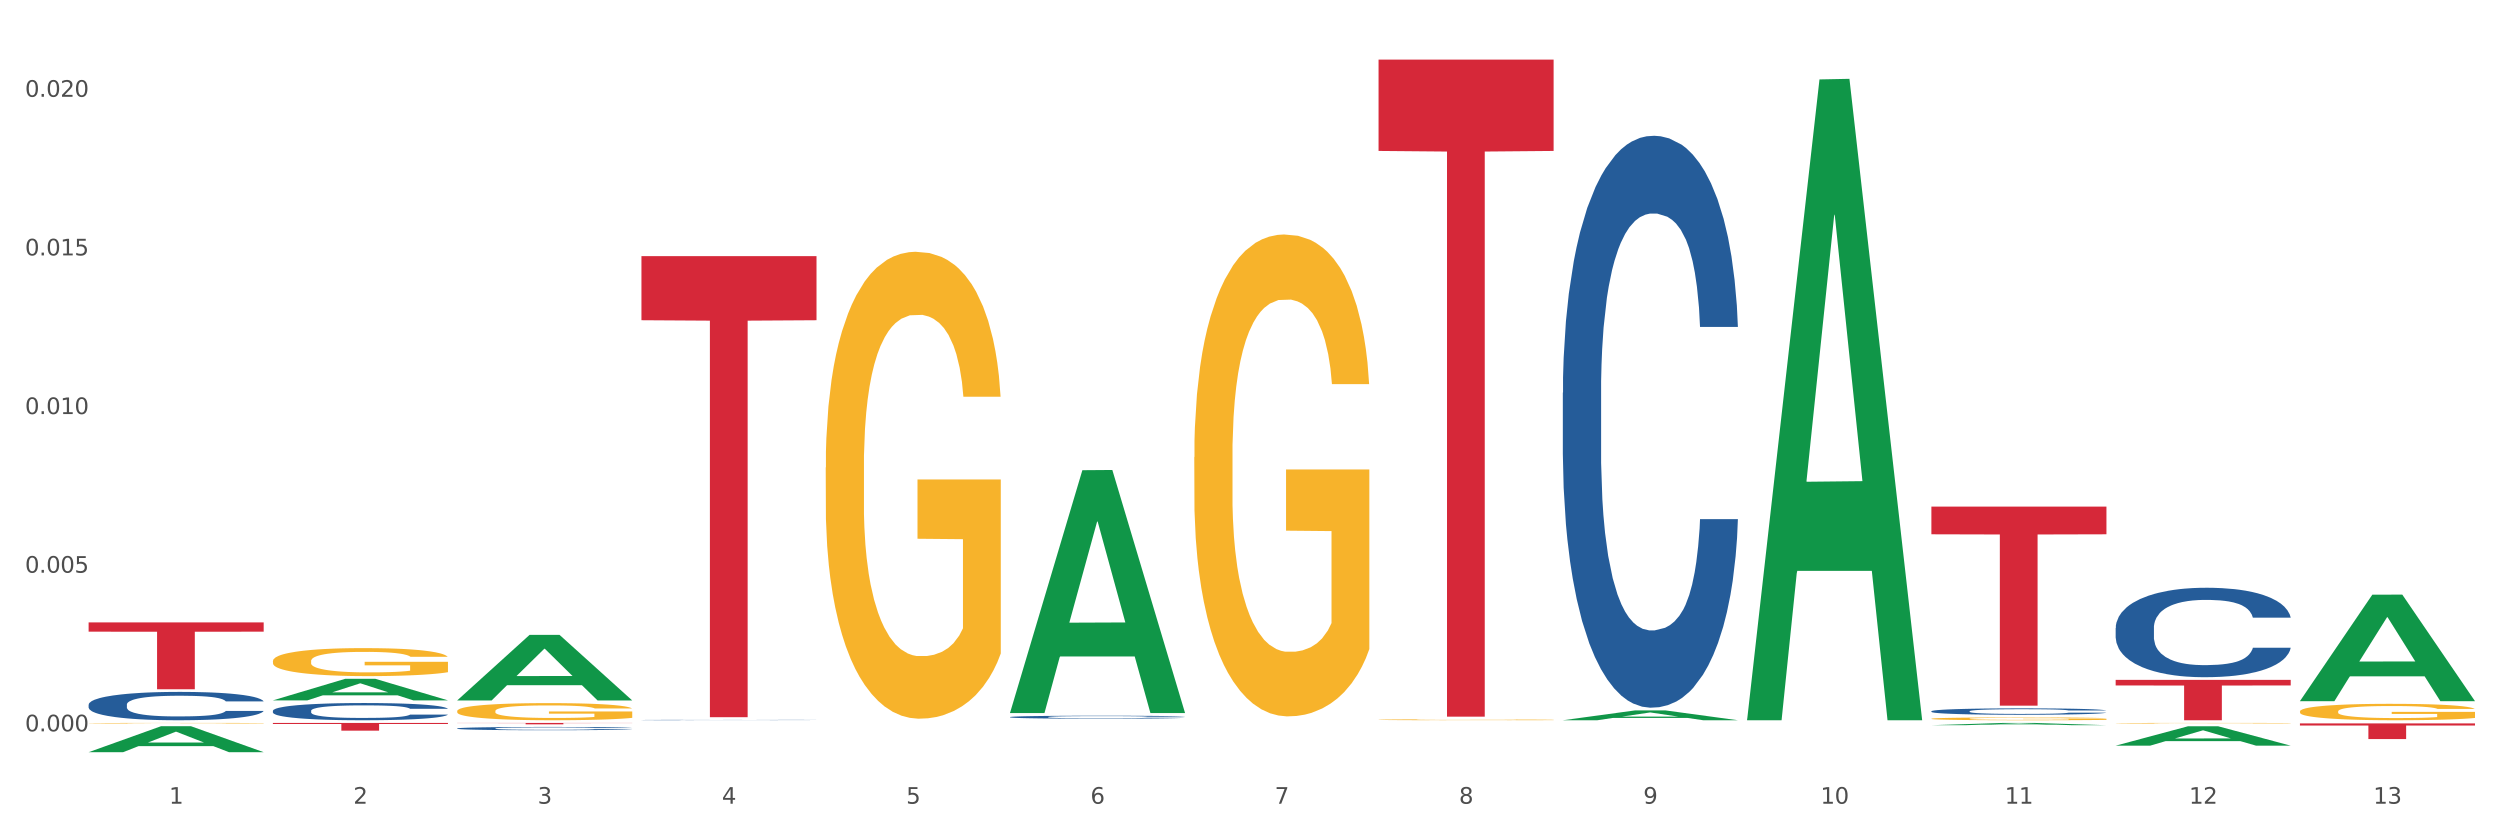 <?xml version="1.0" encoding="utf-8" standalone="no"?>
<!DOCTYPE svg PUBLIC "-//W3C//DTD SVG 1.1//EN"
  "http://www.w3.org/Graphics/SVG/1.1/DTD/svg11.dtd">
<svg xmlns:xlink="http://www.w3.org/1999/xlink" width="1080pt" height="360pt" viewBox="0 0 1080 360" xmlns="http://www.w3.org/2000/svg" version="1.1">
 <rect x="0" y="0" width="1080" height="360" fill="#333333" stroke="none"/>
 <defs>
  <style type="text/css">*{stroke-linejoin: round; stroke-linecap: butt}</style>
 </defs>
 <g id="figure_1">
  <g id="patch_1">
   <path d="M 0 360 
L 1080 360 
L 1080 0 
L 0 0 
z
" style="fill: #ffffff; stroke: #ffffff; stroke-linejoin: miter"/>
  </g>
  <g id="axes_1">
   <g id="matplotlib.axis_1">
    <g id="xtick_1">
     <g id="text_1">
      <!-- 1 -->
      <g style="fill: #4d4d4d" transform="translate(73.043 347.204) scale(0.096 -0.096)">
       <defs>
        <path id="DejaVuSans-31" d="M 794 531 
L 1825 531 
L 1825 4091 
L 703 3866 
L 703 4441 
L 1819 4666 
L 2450 4666 
L 2450 531 
L 3481 531 
L 3481 0 
L 794 0 
L 794 531 
z
" transform="scale(0.016)"/>
       </defs>
       <use xlink:href="#DejaVuSans-31"/>
      </g>
     </g>
    </g>
    <g id="xtick_2">
     <g id="text_2">
      <!-- 2 -->
      <g style="fill: #4d4d4d" transform="translate(152.65 347.204) scale(0.096 -0.096)">
       <defs>
        <path id="DejaVuSans-32" d="M 1228 531 
L 3431 531 
L 3431 0 
L 469 0 
L 469 531 
Q 828 903 1448 1529 
Q 2069 2156 2228 2338 
Q 2531 2678 2651 2914 
Q 2772 3150 2772 3378 
Q 2772 3750 2511 3984 
Q 2250 4219 1831 4219 
Q 1534 4219 1204 4116 
Q 875 4013 500 3803 
L 500 4441 
Q 881 4594 1212 4672 
Q 1544 4750 1819 4750 
Q 2544 4750 2975 4387 
Q 3406 4025 3406 3419 
Q 3406 3131 3298 2873 
Q 3191 2616 2906 2266 
Q 2828 2175 2409 1742 
Q 1991 1309 1228 531 
z
" transform="scale(0.016)"/>
       </defs>
       <use xlink:href="#DejaVuSans-32"/>
      </g>
     </g>
    </g>
    <g id="xtick_3">
     <g id="text_3">
      <!-- 3 -->
      <g style="fill: #4d4d4d" transform="translate(232.258 347.204) scale(0.096 -0.096)">
       <defs>
        <path id="DejaVuSans-33" d="M 2597 2516 
Q 3050 2419 3304 2112 
Q 3559 1806 3559 1356 
Q 3559 666 3084 287 
Q 2609 -91 1734 -91 
Q 1441 -91 1130 -33 
Q 819 25 488 141 
L 488 750 
Q 750 597 1062 519 
Q 1375 441 1716 441 
Q 2309 441 2620 675 
Q 2931 909 2931 1356 
Q 2931 1769 2642 2001 
Q 2353 2234 1838 2234 
L 1294 2234 
L 1294 2753 
L 1863 2753 
Q 2328 2753 2575 2939 
Q 2822 3125 2822 3475 
Q 2822 3834 2567 4026 
Q 2313 4219 1838 4219 
Q 1578 4219 1281 4162 
Q 984 4106 628 3988 
L 628 4550 
Q 988 4650 1302 4700 
Q 1616 4750 1894 4750 
Q 2613 4750 3031 4423 
Q 3450 4097 3450 3541 
Q 3450 3153 3228 2886 
Q 3006 2619 2597 2516 
z
" transform="scale(0.016)"/>
       </defs>
       <use xlink:href="#DejaVuSans-33"/>
      </g>
     </g>
    </g>
    <g id="xtick_4">
     <g id="text_4">
      <!-- 4 -->
      <g style="fill: #4d4d4d" transform="translate(311.865 347.204) scale(0.096 -0.096)">
       <defs>
        <path id="DejaVuSans-34" d="M 2419 4116 
L 825 1625 
L 2419 1625 
L 2419 4116 
z
M 2253 4666 
L 3047 4666 
L 3047 1625 
L 3713 1625 
L 3713 1100 
L 3047 1100 
L 3047 0 
L 2419 0 
L 2419 1100 
L 313 1100 
L 313 1709 
L 2253 4666 
z
" transform="scale(0.016)"/>
       </defs>
       <use xlink:href="#DejaVuSans-34"/>
      </g>
     </g>
    </g>
    <g id="xtick_5">
     <g id="text_5">
      <!-- 5 -->
      <g style="fill: #4d4d4d" transform="translate(391.473 347.204) scale(0.096 -0.096)">
       <defs>
        <path id="DejaVuSans-35" d="M 691 4666 
L 3169 4666 
L 3169 4134 
L 1269 4134 
L 1269 2991 
Q 1406 3038 1543 3061 
Q 1681 3084 1819 3084 
Q 2600 3084 3056 2656 
Q 3513 2228 3513 1497 
Q 3513 744 3044 326 
Q 2575 -91 1722 -91 
Q 1428 -91 1123 -41 
Q 819 9 494 109 
L 494 744 
Q 775 591 1075 516 
Q 1375 441 1709 441 
Q 2250 441 2565 725 
Q 2881 1009 2881 1497 
Q 2881 1984 2565 2268 
Q 2250 2553 1709 2553 
Q 1456 2553 1204 2497 
Q 953 2441 691 2322 
L 691 4666 
z
" transform="scale(0.016)"/>
       </defs>
       <use xlink:href="#DejaVuSans-35"/>
      </g>
     </g>
    </g>
    <g id="xtick_6">
     <g id="text_6">
      <!-- 6 -->
      <g style="fill: #4d4d4d" transform="translate(471.08 347.204) scale(0.096 -0.096)">
       <defs>
        <path id="DejaVuSans-36" d="M 2113 2584 
Q 1688 2584 1439 2293 
Q 1191 2003 1191 1497 
Q 1191 994 1439 701 
Q 1688 409 2113 409 
Q 2538 409 2786 701 
Q 3034 994 3034 1497 
Q 3034 2003 2786 2293 
Q 2538 2584 2113 2584 
z
M 3366 4563 
L 3366 3988 
Q 3128 4100 2886 4159 
Q 2644 4219 2406 4219 
Q 1781 4219 1451 3797 
Q 1122 3375 1075 2522 
Q 1259 2794 1537 2939 
Q 1816 3084 2150 3084 
Q 2853 3084 3261 2657 
Q 3669 2231 3669 1497 
Q 3669 778 3244 343 
Q 2819 -91 2113 -91 
Q 1303 -91 875 529 
Q 447 1150 447 2328 
Q 447 3434 972 4092 
Q 1497 4750 2381 4750 
Q 2619 4750 2861 4703 
Q 3103 4656 3366 4563 
z
" transform="scale(0.016)"/>
       </defs>
       <use xlink:href="#DejaVuSans-36"/>
      </g>
     </g>
    </g>
    <g id="xtick_7">
     <g id="text_7">
      <!-- 7 -->
      <g style="fill: #4d4d4d" transform="translate(550.688 347.204) scale(0.096 -0.096)">
       <defs>
        <path id="DejaVuSans-37" d="M 525 4666 
L 3525 4666 
L 3525 4397 
L 1831 0 
L 1172 0 
L 2766 4134 
L 525 4134 
L 525 4666 
z
" transform="scale(0.016)"/>
       </defs>
       <use xlink:href="#DejaVuSans-37"/>
      </g>
     </g>
    </g>
    <g id="xtick_8">
     <g id="text_8">
      <!-- 8 -->
      <g style="fill: #4d4d4d" transform="translate(630.295 347.204) scale(0.096 -0.096)">
       <defs>
        <path id="DejaVuSans-38" d="M 2034 2216 
Q 1584 2216 1326 1975 
Q 1069 1734 1069 1313 
Q 1069 891 1326 650 
Q 1584 409 2034 409 
Q 2484 409 2743 651 
Q 3003 894 3003 1313 
Q 3003 1734 2745 1975 
Q 2488 2216 2034 2216 
z
M 1403 2484 
Q 997 2584 770 2862 
Q 544 3141 544 3541 
Q 544 4100 942 4425 
Q 1341 4750 2034 4750 
Q 2731 4750 3128 4425 
Q 3525 4100 3525 3541 
Q 3525 3141 3298 2862 
Q 3072 2584 2669 2484 
Q 3125 2378 3379 2068 
Q 3634 1759 3634 1313 
Q 3634 634 3220 271 
Q 2806 -91 2034 -91 
Q 1263 -91 848 271 
Q 434 634 434 1313 
Q 434 1759 690 2068 
Q 947 2378 1403 2484 
z
M 1172 3481 
Q 1172 3119 1398 2916 
Q 1625 2713 2034 2713 
Q 2441 2713 2670 2916 
Q 2900 3119 2900 3481 
Q 2900 3844 2670 4047 
Q 2441 4250 2034 4250 
Q 1625 4250 1398 4047 
Q 1172 3844 1172 3481 
z
" transform="scale(0.016)"/>
       </defs>
       <use xlink:href="#DejaVuSans-38"/>
      </g>
     </g>
    </g>
    <g id="xtick_9">
     <g id="text_9">
      <!-- 9 -->
      <g style="fill: #4d4d4d" transform="translate(709.902 347.204) scale(0.096 -0.096)">
       <defs>
        <path id="DejaVuSans-39" d="M 703 97 
L 703 672 
Q 941 559 1184 500 
Q 1428 441 1663 441 
Q 2288 441 2617 861 
Q 2947 1281 2994 2138 
Q 2813 1869 2534 1725 
Q 2256 1581 1919 1581 
Q 1219 1581 811 2004 
Q 403 2428 403 3163 
Q 403 3881 828 4315 
Q 1253 4750 1959 4750 
Q 2769 4750 3195 4129 
Q 3622 3509 3622 2328 
Q 3622 1225 3098 567 
Q 2575 -91 1691 -91 
Q 1453 -91 1209 -44 
Q 966 3 703 97 
z
M 1959 2075 
Q 2384 2075 2632 2365 
Q 2881 2656 2881 3163 
Q 2881 3666 2632 3958 
Q 2384 4250 1959 4250 
Q 1534 4250 1286 3958 
Q 1038 3666 1038 3163 
Q 1038 2656 1286 2365 
Q 1534 2075 1959 2075 
z
" transform="scale(0.016)"/>
       </defs>
       <use xlink:href="#DejaVuSans-39"/>
      </g>
     </g>
    </g>
    <g id="xtick_10">
     <g id="text_10">
      <!-- 10 -->
      <g style="fill: #4d4d4d" transform="translate(786.456 347.204) scale(0.096 -0.096)">
       <defs>
        <path id="DejaVuSans-30" d="M 2034 4250 
Q 1547 4250 1301 3770 
Q 1056 3291 1056 2328 
Q 1056 1369 1301 889 
Q 1547 409 2034 409 
Q 2525 409 2770 889 
Q 3016 1369 3016 2328 
Q 3016 3291 2770 3770 
Q 2525 4250 2034 4250 
z
M 2034 4750 
Q 2819 4750 3233 4129 
Q 3647 3509 3647 2328 
Q 3647 1150 3233 529 
Q 2819 -91 2034 -91 
Q 1250 -91 836 529 
Q 422 1150 422 2328 
Q 422 3509 836 4129 
Q 1250 4750 2034 4750 
z
" transform="scale(0.016)"/>
       </defs>
       <use xlink:href="#DejaVuSans-31"/>
       <use xlink:href="#DejaVuSans-30" transform="translate(63.623 0)"/>
      </g>
     </g>
    </g>
    <g id="xtick_11">
     <g id="text_11">
      <!-- 11 -->
      <g style="fill: #4d4d4d" transform="translate(866.063 347.204) scale(0.096 -0.096)">
       <use xlink:href="#DejaVuSans-31"/>
       <use xlink:href="#DejaVuSans-31" transform="translate(63.623 0)"/>
      </g>
     </g>
    </g>
    <g id="xtick_12">
     <g id="text_12">
      <!-- 12 -->
      <g style="fill: #4d4d4d" transform="translate(945.671 347.204) scale(0.096 -0.096)">
       <use xlink:href="#DejaVuSans-31"/>
       <use xlink:href="#DejaVuSans-32" transform="translate(63.623 0)"/>
      </g>
     </g>
    </g>
    <g id="xtick_13">
     <g id="text_13">
      <!-- 13 -->
      <g style="fill: #4d4d4d" transform="translate(1025.278 347.204) scale(0.096 -0.096)">
       <use xlink:href="#DejaVuSans-31"/>
       <use xlink:href="#DejaVuSans-33" transform="translate(63.623 0)"/>
      </g>
     </g>
    </g>
    <g id="xtick_14"/>
    <g id="xtick_15"/>
    <g id="xtick_16"/>
    <g id="xtick_17"/>
    <g id="xtick_18"/>
    <g id="xtick_19"/>
    <g id="xtick_20"/>
    <g id="xtick_21"/>
    <g id="xtick_22"/>
    <g id="xtick_23"/>
    <g id="xtick_24"/>
    <g id="xtick_25"/>
   </g>
   <g id="matplotlib.axis_2">
    <g id="ytick_1">
     <g id="text_14">
      <!-- 0.000 -->
      <g style="fill: #4d4d4d" transform="translate(10.8 315.943) scale(0.096 -0.096)">
       <defs>
        <path id="DejaVuSans-2e" d="M 684 794 
L 1344 794 
L 1344 0 
L 684 0 
L 684 794 
z
" transform="scale(0.016)"/>
       </defs>
       <use xlink:href="#DejaVuSans-30"/>
       <use xlink:href="#DejaVuSans-2e" transform="translate(63.623 0)"/>
       <use xlink:href="#DejaVuSans-30" transform="translate(95.41 0)"/>
       <use xlink:href="#DejaVuSans-30" transform="translate(159.033 0)"/>
       <use xlink:href="#DejaVuSans-30" transform="translate(222.656 0)"/>
      </g>
     </g>
    </g>
    <g id="ytick_2">
     <g id="text_15">
      <!-- 0.005 -->
      <g style="fill: #4d4d4d" transform="translate(10.8 247.41) scale(0.096 -0.096)">
       <use xlink:href="#DejaVuSans-30"/>
       <use xlink:href="#DejaVuSans-2e" transform="translate(63.623 0)"/>
       <use xlink:href="#DejaVuSans-30" transform="translate(95.41 0)"/>
       <use xlink:href="#DejaVuSans-30" transform="translate(159.033 0)"/>
       <use xlink:href="#DejaVuSans-35" transform="translate(222.656 0)"/>
      </g>
     </g>
    </g>
    <g id="ytick_3">
     <g id="text_16">
      <!-- 0.010 -->
      <g style="fill: #4d4d4d" transform="translate(10.8 178.876) scale(0.096 -0.096)">
       <use xlink:href="#DejaVuSans-30"/>
       <use xlink:href="#DejaVuSans-2e" transform="translate(63.623 0)"/>
       <use xlink:href="#DejaVuSans-30" transform="translate(95.41 0)"/>
       <use xlink:href="#DejaVuSans-31" transform="translate(159.033 0)"/>
       <use xlink:href="#DejaVuSans-30" transform="translate(222.656 0)"/>
      </g>
     </g>
    </g>
    <g id="ytick_4">
     <g id="text_17">
      <!-- 0.015 -->
      <g style="fill: #4d4d4d" transform="translate(10.8 110.343) scale(0.096 -0.096)">
       <use xlink:href="#DejaVuSans-30"/>
       <use xlink:href="#DejaVuSans-2e" transform="translate(63.623 0)"/>
       <use xlink:href="#DejaVuSans-30" transform="translate(95.41 0)"/>
       <use xlink:href="#DejaVuSans-31" transform="translate(159.033 0)"/>
       <use xlink:href="#DejaVuSans-35" transform="translate(222.656 0)"/>
      </g>
     </g>
    </g>
    <g id="ytick_5">
     <g id="text_18">
      <!-- 0.020 -->
      <g style="fill: #4d4d4d" transform="translate(10.8 41.81) scale(0.096 -0.096)">
       <use xlink:href="#DejaVuSans-30"/>
       <use xlink:href="#DejaVuSans-2e" transform="translate(63.623 0)"/>
       <use xlink:href="#DejaVuSans-30" transform="translate(95.41 0)"/>
       <use xlink:href="#DejaVuSans-32" transform="translate(159.033 0)"/>
       <use xlink:href="#DejaVuSans-30" transform="translate(222.656 0)"/>
      </g>
     </g>
    </g>
    <g id="ytick_6"/>
    <g id="ytick_7"/>
    <g id="ytick_8"/>
    <g id="ytick_9"/>
   </g>
   <g id="PolyCollection_1">
    <path d="M 38.283 324.928 
L 38.361 324.918 
L 69.547 313.73 
L 82.49 313.72 
L 113.91 324.95 
L 98.941 324.95 
L 92.158 322.335 
L 59.958 322.335 
L 59.724 322.377 
L 53.175 324.95 
L 38.283 324.95 
L 38.283 324.928 
L 64.012 320.774 
L 88.103 320.763 
L 76.175 316.113 
L 76.019 316.092 
L 75.863 316.124 
L 63.934 320.763 
L 64.012 320.774 
L 38.283 324.928 
z
" clip-path="url(#pf7f1fbedcc)" style="fill: #109648"/>
    <path d="M 356.713 201.977 
L 356.802 201.793 
L 356.802 195.161 
L 356.981 189.45 
L 357.874 175.633 
L 359.213 164.211 
L 360.195 158.132 
L 361.177 153.158 
L 362.338 148.184 
L 363.767 143.026 
L 366.356 135.473 
L 367.963 131.604 
L 369.928 127.551 
L 373.499 121.656 
L 376.089 118.34 
L 378.767 115.577 
L 383.142 112.261 
L 385.999 110.787 
L 389.035 109.682 
L 392.696 108.945 
L 395.464 108.76 
L 401.536 109.313 
L 406.714 110.971 
L 409.214 112.261 
L 412.429 114.471 
L 414.125 115.945 
L 416.893 118.893 
L 419.75 122.761 
L 421.715 126.077 
L 424.661 132.341 
L 426.893 138.604 
L 428.947 146.342 
L 430.019 151.684 
L 430.822 156.658 
L 431.536 162.369 
L 432.251 171.396 
L 416.179 171.396 
L 415.554 164.948 
L 414.572 158.869 
L 413.143 152.974 
L 411.893 149.289 
L 409.75 144.684 
L 407.786 141.736 
L 405.732 139.526 
L 403.232 137.683 
L 401.268 136.762 
L 398.5 136.025 
L 393.053 136.21 
L 389.392 137.683 
L 386.892 139.526 
L 385.285 141.184 
L 383.857 143.026 
L 382.249 145.605 
L 380.374 149.474 
L 379.035 152.974 
L 377.696 157.395 
L 376.624 161.816 
L 375.642 166.975 
L 374.838 172.501 
L 374.213 178.212 
L 373.678 185.213 
L 373.231 196.819 
L 373.231 222.057 
L 373.41 227.768 
L 373.856 235.321 
L 374.392 241.032 
L 375.285 247.848 
L 376.089 252.454 
L 377.606 259.086 
L 379.303 264.612 
L 380.642 268.112 
L 381.982 271.06 
L 384.303 275.113 
L 386.892 278.429 
L 389.125 280.455 
L 392.16 282.298 
L 394.214 283.034 
L 396 283.403 
L 400.375 283.403 
L 403.5 282.85 
L 406.982 281.561 
L 409.661 279.903 
L 411.893 277.876 
L 414.393 274.56 
L 416 271.428 
L 416 232.926 
L 396.357 232.742 
L 396.357 207.135 
L 432.34 207.135 
L 432.34 282.298 
L 430.822 286.166 
L 429.126 289.666 
L 427.34 292.798 
L 424.661 296.667 
L 421.447 300.351 
L 418.59 302.93 
L 415.554 305.141 
L 411.982 307.168 
L 407.339 309.01 
L 404.482 309.747 
L 400.911 310.299 
L 396.714 310.483 
L 393.053 310.115 
L 389.482 309.194 
L 385.732 307.536 
L 382.071 305.141 
L 379.303 302.746 
L 376.535 299.799 
L 373.588 295.93 
L 371.267 292.246 
L 369.481 288.93 
L 367.517 284.692 
L 365.374 279.166 
L 363.767 274.192 
L 362.338 269.034 
L 360.82 262.402 
L 359.749 256.691 
L 358.677 249.506 
L 358.052 244.164 
L 357.338 235.874 
L 356.802 224.268 
L 356.713 201.977 
z
" clip-path="url(#pf7f1fbedcc)" style="fill: #f7b32b"/>
    <path d="M 515.928 197.494 
L 516.017 197.304 
L 516.017 190.459 
L 516.196 184.565 
L 517.089 170.305 
L 518.428 158.517 
L 519.41 152.243 
L 520.392 147.109 
L 521.553 141.976 
L 522.982 136.652 
L 525.571 128.857 
L 527.178 124.864 
L 529.143 120.681 
L 532.714 114.597 
L 535.303 111.174 
L 537.982 108.322 
L 542.357 104.9 
L 545.214 103.379 
L 548.25 102.238 
L 551.911 101.478 
L 554.679 101.288 
L 560.751 101.858 
L 565.929 103.569 
L 568.429 104.9 
L 571.644 107.182 
L 573.34 108.703 
L 576.108 111.745 
L 578.965 115.738 
L 580.93 119.16 
L 583.876 125.624 
L 586.108 132.089 
L 588.162 140.074 
L 589.234 145.588 
L 590.037 150.722 
L 590.751 156.616 
L 591.466 165.932 
L 575.394 165.932 
L 574.769 159.277 
L 573.787 153.003 
L 572.358 146.919 
L 571.108 143.116 
L 568.965 138.363 
L 567.001 135.321 
L 564.947 133.039 
L 562.447 131.138 
L 560.483 130.188 
L 557.715 129.427 
L 552.268 129.617 
L 548.607 131.138 
L 546.107 133.039 
L 544.5 134.751 
L 543.072 136.652 
L 541.464 139.314 
L 539.589 143.307 
L 538.25 146.919 
L 536.911 151.482 
L 535.839 156.045 
L 534.857 161.369 
L 534.053 167.073 
L 533.428 172.967 
L 532.893 180.192 
L 532.446 192.17 
L 532.446 218.218 
L 532.625 224.112 
L 533.071 231.907 
L 533.607 237.801 
L 534.5 244.836 
L 535.303 249.59 
L 536.821 256.434 
L 538.518 262.138 
L 539.857 265.751 
L 541.197 268.793 
L 543.518 272.976 
L 546.107 276.398 
L 548.34 278.489 
L 551.375 280.391 
L 553.429 281.151 
L 555.215 281.531 
L 559.59 281.531 
L 562.715 280.961 
L 566.197 279.63 
L 568.876 277.919 
L 571.108 275.828 
L 573.608 272.405 
L 575.215 269.173 
L 575.215 229.436 
L 555.572 229.246 
L 555.572 202.817 
L 591.555 202.817 
L 591.555 280.391 
L 590.037 284.383 
L 588.341 287.996 
L 586.555 291.228 
L 583.876 295.221 
L 580.662 299.023 
L 577.805 301.685 
L 574.769 303.967 
L 571.197 306.058 
L 566.554 307.96 
L 563.697 308.72 
L 560.126 309.291 
L 555.929 309.481 
L 552.268 309.1 
L 548.697 308.15 
L 544.947 306.439 
L 541.286 303.967 
L 538.518 301.495 
L 535.75 298.453 
L 532.803 294.46 
L 530.482 290.658 
L 528.696 287.235 
L 526.732 282.862 
L 524.589 277.158 
L 522.982 272.025 
L 521.553 266.701 
L 520.035 259.857 
L 518.964 253.963 
L 517.892 246.547 
L 517.267 241.034 
L 516.553 232.478 
L 516.017 220.5 
L 515.928 197.494 
z
" clip-path="url(#pf7f1fbedcc)" style="fill: #f7b32b"/>
    <path d="M 595.535 310.932 
L 595.625 310.932 
L 595.625 310.919 
L 595.803 310.907 
L 596.696 310.88 
L 598.036 310.857 
L 599.018 310.845 
L 600 310.835 
L 601.161 310.825 
L 602.589 310.814 
L 605.179 310.799 
L 606.786 310.791 
L 608.75 310.783 
L 612.322 310.771 
L 614.911 310.765 
L 617.59 310.759 
L 621.965 310.753 
L 624.822 310.75 
L 627.858 310.747 
L 631.519 310.746 
L 634.287 310.746 
L 640.358 310.747 
L 645.537 310.75 
L 648.037 310.753 
L 651.251 310.757 
L 652.948 310.76 
L 655.716 310.766 
L 658.573 310.774 
L 660.537 310.78 
L 663.484 310.793 
L 665.716 310.805 
L 667.77 310.821 
L 668.841 310.832 
L 669.645 310.842 
L 670.359 310.853 
L 671.073 310.871 
L 655.001 310.871 
L 654.376 310.858 
L 653.394 310.846 
L 651.966 310.834 
L 650.716 310.827 
L 648.573 310.818 
L 646.608 310.812 
L 644.555 310.807 
L 642.055 310.804 
L 640.09 310.802 
L 637.322 310.8 
L 631.876 310.801 
L 628.215 310.804 
L 625.715 310.807 
L 624.108 310.811 
L 622.679 310.814 
L 621.072 310.819 
L 619.197 310.827 
L 617.857 310.834 
L 616.518 310.843 
L 615.447 310.852 
L 614.465 310.862 
L 613.661 310.873 
L 613.036 310.885 
L 612.5 310.899 
L 612.054 310.922 
L 612.054 310.973 
L 612.232 310.984 
L 612.679 310.999 
L 613.214 311.011 
L 614.107 311.024 
L 614.911 311.033 
L 616.429 311.047 
L 618.125 311.058 
L 619.465 311.065 
L 620.804 311.071 
L 623.125 311.079 
L 625.715 311.086 
L 627.947 311.09 
L 630.983 311.093 
L 633.036 311.095 
L 634.822 311.095 
L 639.197 311.095 
L 642.322 311.094 
L 645.805 311.092 
L 648.483 311.088 
L 650.716 311.084 
L 653.216 311.078 
L 654.823 311.071 
L 654.823 310.994 
L 635.179 310.994 
L 635.179 310.943 
L 671.163 310.943 
L 671.163 311.093 
L 669.645 311.101 
L 667.948 311.108 
L 666.162 311.114 
L 663.484 311.122 
L 660.269 311.129 
L 657.412 311.135 
L 654.376 311.139 
L 650.805 311.143 
L 646.162 311.147 
L 643.305 311.148 
L 639.733 311.149 
L 635.537 311.15 
L 631.876 311.149 
L 628.304 311.147 
L 624.554 311.144 
L 620.893 311.139 
L 618.125 311.134 
L 615.357 311.128 
L 612.411 311.121 
L 610.089 311.113 
L 608.304 311.107 
L 606.339 311.098 
L 604.196 311.087 
L 602.589 311.077 
L 601.161 311.067 
L 599.643 311.053 
L 598.571 311.042 
L 597.5 311.028 
L 596.875 311.017 
L 596.16 311 
L 595.625 310.977 
L 595.535 310.932 
z
" clip-path="url(#pf7f1fbedcc)" style="fill: #f7b32b"/>
    <path d="M 834.358 310.493 
L 834.447 310.491 
L 834.447 310.451 
L 834.626 310.417 
L 835.519 310.333 
L 836.858 310.264 
L 837.84 310.227 
L 838.822 310.197 
L 839.983 310.167 
L 841.412 310.136 
L 844.001 310.09 
L 845.608 310.066 
L 847.573 310.042 
L 851.144 310.006 
L 853.733 309.986 
L 856.412 309.969 
L 860.787 309.949 
L 863.644 309.94 
L 866.68 309.934 
L 870.341 309.929 
L 873.109 309.928 
L 879.181 309.931 
L 884.359 309.941 
L 886.859 309.949 
L 890.074 309.963 
L 891.77 309.972 
L 894.538 309.989 
L 897.395 310.013 
L 899.36 310.033 
L 902.306 310.071 
L 904.538 310.109 
L 906.592 310.156 
L 907.664 310.188 
L 908.467 310.218 
L 909.181 310.253 
L 909.896 310.307 
L 893.824 310.307 
L 893.199 310.268 
L 892.217 310.232 
L 890.788 310.196 
L 889.538 310.173 
L 887.395 310.146 
L 885.431 310.128 
L 883.377 310.114 
L 880.877 310.103 
L 878.913 310.098 
L 876.145 310.093 
L 870.698 310.094 
L 867.037 310.103 
L 864.537 310.114 
L 862.93 310.124 
L 861.502 310.136 
L 859.894 310.151 
L 858.019 310.175 
L 856.68 310.196 
L 855.341 310.223 
L 854.269 310.249 
L 853.287 310.281 
L 852.483 310.314 
L 851.858 310.349 
L 851.323 310.391 
L 850.876 310.461 
L 850.876 310.614 
L 851.055 310.649 
L 851.501 310.695 
L 852.037 310.729 
L 852.93 310.77 
L 853.733 310.798 
L 855.251 310.838 
L 856.948 310.872 
L 858.287 310.893 
L 859.626 310.911 
L 861.948 310.936 
L 864.537 310.956 
L 866.77 310.968 
L 869.805 310.979 
L 871.859 310.983 
L 873.645 310.986 
L 878.02 310.986 
L 881.145 310.982 
L 884.627 310.975 
L 887.306 310.965 
L 889.538 310.952 
L 892.038 310.932 
L 893.645 310.913 
L 893.645 310.68 
L 874.002 310.679 
L 874.002 310.524 
L 909.985 310.524 
L 909.985 310.979 
L 908.467 311.002 
L 906.771 311.024 
L 904.985 311.043 
L 902.306 311.066 
L 899.092 311.088 
L 896.235 311.104 
L 893.199 311.117 
L 889.627 311.13 
L 884.984 311.141 
L 882.127 311.145 
L 878.556 311.149 
L 874.359 311.15 
L 870.698 311.147 
L 867.127 311.142 
L 863.377 311.132 
L 859.716 311.117 
L 856.948 311.103 
L 854.18 311.085 
L 851.233 311.062 
L 848.912 311.039 
L 847.126 311.019 
L 845.162 310.994 
L 843.019 310.96 
L 841.412 310.93 
L 839.983 310.899 
L 838.465 310.859 
L 837.394 310.824 
L 836.322 310.78 
L 835.697 310.748 
L 834.983 310.698 
L 834.447 310.628 
L 834.358 310.493 
z
" clip-path="url(#pf7f1fbedcc)" style="fill: #f7b32b"/>
    <path d="M 993.573 312.497 
L 1069.2 312.497 
L 1069.2 313.437 
L 1039.451 313.443 
L 1039.451 319.263 
L 1023.143 319.263 
L 1023.143 313.443 
L 993.573 313.437 
L 993.573 312.503 
L 993.573 312.497 
z
" clip-path="url(#pf7f1fbedcc)" style="fill: #d62839"/>
    <path d="M 834.358 218.862 
L 909.985 218.862 
L 909.985 230.813 
L 880.236 230.894 
L 880.236 304.86 
L 863.928 304.86 
L 863.928 230.894 
L 834.358 230.813 
L 834.358 218.943 
L 834.358 218.862 
z
" clip-path="url(#pf7f1fbedcc)" style="fill: #d62839"/>
    <path d="M 595.535 25.759 
L 671.163 25.759 
L 671.163 65.204 
L 641.413 65.47 
L 641.413 309.599 
L 625.105 309.599 
L 625.105 65.47 
L 595.535 65.204 
L 595.535 26.026 
L 595.535 25.759 
z
" clip-path="url(#pf7f1fbedcc)" style="fill: #d62839"/>
    <path d="M 277.105 110.659 
L 352.733 110.659 
L 352.733 138.336 
L 322.984 138.523 
L 322.984 309.822 
L 306.675 309.822 
L 306.675 138.523 
L 277.105 138.336 
L 277.105 110.846 
L 277.105 110.659 
z
" clip-path="url(#pf7f1fbedcc)" style="fill: #d62839"/>
    <path d="M 197.498 312.296 
L 273.125 312.296 
L 273.125 312.379 
L 243.376 312.38 
L 243.376 312.898 
L 227.068 312.898 
L 227.068 312.38 
L 197.498 312.379 
L 197.498 312.296 
L 197.498 312.296 
z
" clip-path="url(#pf7f1fbedcc)" style="fill: #d62839"/>
    <path d="M 117.89 312.296 
L 193.518 312.296 
L 193.518 312.763 
L 163.769 312.767 
L 163.769 315.66 
L 147.46 315.66 
L 147.46 312.767 
L 117.89 312.763 
L 117.89 312.299 
L 117.89 312.296 
z
" clip-path="url(#pf7f1fbedcc)" style="fill: #d62839"/>
    <path d="M 197.498 307.167 
L 197.587 307.161 
L 197.587 306.917 
L 197.766 306.708 
L 198.659 306.2 
L 199.998 305.781 
L 200.98 305.558 
L 201.962 305.376 
L 203.123 305.193 
L 204.552 305.004 
L 207.141 304.727 
L 208.748 304.585 
L 210.713 304.436 
L 214.284 304.219 
L 216.874 304.098 
L 219.552 303.996 
L 223.927 303.875 
L 226.785 303.821 
L 229.82 303.78 
L 233.481 303.753 
L 236.249 303.746 
L 242.321 303.766 
L 247.499 303.827 
L 249.999 303.875 
L 253.214 303.956 
L 254.91 304.01 
L 257.678 304.118 
L 260.535 304.26 
L 262.5 304.382 
L 265.446 304.612 
L 267.679 304.841 
L 269.732 305.125 
L 270.804 305.322 
L 271.607 305.504 
L 272.322 305.714 
L 273.036 306.045 
L 256.964 306.045 
L 256.339 305.808 
L 255.357 305.585 
L 253.928 305.369 
L 252.678 305.234 
L 250.535 305.065 
L 248.571 304.956 
L 246.517 304.875 
L 244.017 304.808 
L 242.053 304.774 
L 239.285 304.747 
L 233.838 304.754 
L 230.177 304.808 
L 227.677 304.875 
L 226.07 304.936 
L 224.642 305.004 
L 223.034 305.098 
L 221.159 305.24 
L 219.82 305.369 
L 218.481 305.531 
L 217.409 305.693 
L 216.427 305.883 
L 215.623 306.086 
L 214.998 306.295 
L 214.463 306.552 
L 214.016 306.978 
L 214.016 307.904 
L 214.195 308.114 
L 214.641 308.391 
L 215.177 308.601 
L 216.07 308.851 
L 216.874 309.02 
L 218.391 309.263 
L 220.088 309.466 
L 221.427 309.595 
L 222.767 309.703 
L 225.088 309.852 
L 227.677 309.973 
L 229.91 310.048 
L 232.945 310.115 
L 234.999 310.142 
L 236.785 310.156 
L 241.16 310.156 
L 244.285 310.136 
L 247.767 310.088 
L 250.446 310.027 
L 252.678 309.953 
L 255.178 309.831 
L 256.785 309.716 
L 256.785 308.303 
L 237.142 308.296 
L 237.142 307.357 
L 273.125 307.357 
L 273.125 310.115 
L 271.607 310.257 
L 269.911 310.386 
L 268.125 310.501 
L 265.446 310.643 
L 262.232 310.778 
L 259.375 310.873 
L 256.339 310.954 
L 252.767 311.028 
L 248.124 311.096 
L 245.267 311.123 
L 241.696 311.143 
L 237.499 311.15 
L 233.838 311.136 
L 230.267 311.102 
L 226.517 311.042 
L 222.856 310.954 
L 220.088 310.866 
L 217.32 310.758 
L 214.373 310.616 
L 212.052 310.48 
L 210.266 310.359 
L 208.302 310.203 
L 206.159 310 
L 204.552 309.818 
L 203.123 309.628 
L 201.605 309.385 
L 200.534 309.175 
L 199.462 308.912 
L 198.837 308.716 
L 198.123 308.411 
L 197.587 307.985 
L 197.498 307.167 
z
" clip-path="url(#pf7f1fbedcc)" style="fill: #f7b32b"/>
    <path d="M 38.283 268.872 
L 113.91 268.872 
L 113.91 272.885 
L 84.161 272.912 
L 84.161 297.751 
L 67.853 297.751 
L 67.853 272.912 
L 38.283 272.885 
L 38.283 268.899 
L 38.283 268.872 
z
" clip-path="url(#pf7f1fbedcc)" style="fill: #d62839"/>
    <path d="M 38.283 312.424 
L 38.372 312.424 
L 38.372 312.415 
L 38.551 312.407 
L 39.444 312.388 
L 40.783 312.372 
L 41.765 312.364 
L 42.747 312.357 
L 43.908 312.35 
L 45.337 312.343 
L 47.926 312.333 
L 49.533 312.327 
L 51.498 312.322 
L 55.069 312.314 
L 57.659 312.309 
L 60.337 312.305 
L 64.712 312.301 
L 67.57 312.299 
L 70.605 312.297 
L 74.266 312.296 
L 77.034 312.296 
L 83.106 312.297 
L 88.284 312.299 
L 90.784 312.301 
L 93.999 312.304 
L 95.695 312.306 
L 98.463 312.31 
L 101.32 312.315 
L 103.285 312.32 
L 106.231 312.328 
L 108.464 312.337 
L 110.517 312.348 
L 111.589 312.355 
L 112.392 312.362 
L 113.107 312.37 
L 113.821 312.382 
L 97.749 312.382 
L 97.124 312.373 
L 96.142 312.365 
L 94.713 312.357 
L 93.463 312.352 
L 91.32 312.345 
L 89.356 312.341 
L 87.302 312.338 
L 84.802 312.336 
L 82.838 312.334 
L 80.07 312.333 
L 74.623 312.334 
L 70.962 312.336 
L 68.462 312.338 
L 66.855 312.341 
L 65.427 312.343 
L 63.819 312.347 
L 61.944 312.352 
L 60.605 312.357 
L 59.266 312.363 
L 58.194 312.369 
L 57.212 312.376 
L 56.409 312.384 
L 55.783 312.392 
L 55.248 312.401 
L 54.801 312.417 
L 54.801 312.452 
L 54.98 312.46 
L 55.426 312.47 
L 55.962 312.478 
L 56.855 312.488 
L 57.659 312.494 
L 59.176 312.503 
L 60.873 312.511 
L 62.212 312.515 
L 63.552 312.519 
L 65.873 312.525 
L 68.462 312.53 
L 70.695 312.532 
L 73.73 312.535 
L 75.784 312.536 
L 77.57 312.536 
L 81.945 312.536 
L 85.07 312.536 
L 88.552 312.534 
L 91.231 312.532 
L 93.463 312.529 
L 95.963 312.524 
L 97.57 312.52 
L 97.57 312.467 
L 77.927 312.467 
L 77.927 312.431 
L 113.91 312.431 
L 113.91 312.535 
L 112.392 312.54 
L 110.696 312.545 
L 108.91 312.549 
L 106.231 312.555 
L 103.017 312.56 
L 100.16 312.563 
L 97.124 312.566 
L 93.552 312.569 
L 88.909 312.572 
L 86.052 312.573 
L 82.481 312.574 
L 78.284 312.574 
L 74.623 312.573 
L 71.052 312.572 
L 67.302 312.57 
L 63.641 312.566 
L 60.873 312.563 
L 58.105 312.559 
L 55.158 312.554 
L 52.837 312.549 
L 51.051 312.544 
L 49.087 312.538 
L 46.944 312.531 
L 45.337 312.524 
L 43.908 312.517 
L 42.39 312.508 
L 41.319 312.5 
L 40.247 312.49 
L 39.622 312.482 
L 38.908 312.471 
L 38.372 312.455 
L 38.283 312.424 
z
" clip-path="url(#pf7f1fbedcc)" style="fill: #f7b32b"/>
    <path d="M 993.573 307.332 
L 993.662 307.325 
L 993.662 307.092 
L 993.841 306.891 
L 994.734 306.405 
L 996.073 306.003 
L 997.055 305.789 
L 998.037 305.614 
L 999.198 305.439 
L 1000.627 305.257 
L 1003.216 304.992 
L 1004.823 304.856 
L 1006.788 304.713 
L 1010.359 304.505 
L 1012.948 304.389 
L 1015.627 304.292 
L 1020.002 304.175 
L 1022.859 304.123 
L 1025.895 304.084 
L 1029.556 304.058 
L 1032.324 304.052 
L 1038.396 304.071 
L 1043.574 304.13 
L 1046.074 304.175 
L 1049.289 304.253 
L 1050.985 304.305 
L 1053.753 304.408 
L 1056.61 304.544 
L 1058.575 304.661 
L 1061.521 304.881 
L 1063.753 305.102 
L 1065.807 305.374 
L 1066.879 305.562 
L 1067.682 305.737 
L 1068.396 305.938 
L 1069.111 306.256 
L 1053.039 306.256 
L 1052.414 306.029 
L 1051.432 305.815 
L 1050.003 305.607 
L 1048.753 305.478 
L 1046.61 305.316 
L 1044.646 305.212 
L 1042.592 305.134 
L 1040.092 305.069 
L 1038.128 305.037 
L 1035.36 305.011 
L 1029.913 305.018 
L 1026.252 305.069 
L 1023.752 305.134 
L 1022.145 305.193 
L 1020.717 305.257 
L 1019.109 305.348 
L 1017.234 305.484 
L 1015.895 305.607 
L 1014.556 305.763 
L 1013.484 305.919 
L 1012.502 306.1 
L 1011.698 306.295 
L 1011.073 306.496 
L 1010.538 306.742 
L 1010.091 307.15 
L 1010.091 308.038 
L 1010.27 308.239 
L 1010.716 308.505 
L 1011.252 308.706 
L 1012.145 308.946 
L 1012.948 309.108 
L 1014.466 309.341 
L 1016.163 309.536 
L 1017.502 309.659 
L 1018.841 309.763 
L 1021.163 309.905 
L 1023.752 310.022 
L 1025.985 310.093 
L 1029.02 310.158 
L 1031.074 310.184 
L 1032.86 310.197 
L 1037.235 310.197 
L 1040.36 310.177 
L 1043.842 310.132 
L 1046.521 310.074 
L 1048.753 310.002 
L 1051.253 309.886 
L 1052.86 309.775 
L 1052.86 308.421 
L 1033.217 308.414 
L 1033.217 307.513 
L 1069.2 307.513 
L 1069.2 310.158 
L 1067.682 310.294 
L 1065.986 310.417 
L 1064.2 310.527 
L 1061.521 310.664 
L 1058.307 310.793 
L 1055.45 310.884 
L 1052.414 310.962 
L 1048.842 311.033 
L 1044.199 311.098 
L 1041.342 311.124 
L 1037.771 311.143 
L 1033.574 311.15 
L 1029.913 311.137 
L 1026.342 311.104 
L 1022.592 311.046 
L 1018.931 310.962 
L 1016.163 310.877 
L 1013.395 310.774 
L 1010.448 310.638 
L 1008.127 310.508 
L 1006.341 310.391 
L 1004.377 310.242 
L 1002.234 310.048 
L 1000.627 309.873 
L 999.198 309.691 
L 997.68 309.458 
L 996.609 309.257 
L 995.537 309.004 
L 994.912 308.816 
L 994.198 308.524 
L 993.662 308.116 
L 993.573 307.332 
z
" clip-path="url(#pf7f1fbedcc)" style="fill: #f7b32b"/>
    <path d="M 38.283 304.402 
L 38.372 304.391 
L 38.372 304.078 
L 38.641 303.653 
L 39.624 302.87 
L 40.875 302.277 
L 43.021 301.583 
L 44.183 301.292 
L 45.703 300.967 
L 48.831 300.441 
L 52.407 299.994 
L 54.91 299.748 
L 56.788 299.591 
L 60.989 299.311 
L 63.403 299.188 
L 65.906 299.088 
L 68.051 299.02 
L 71.627 298.942 
L 74.487 298.908 
L 77.795 298.897 
L 80.566 298.908 
L 84.231 298.953 
L 89.595 299.088 
L 91.651 299.166 
L 94.422 299.3 
L 97.283 299.479 
L 99.607 299.658 
L 102.289 299.916 
L 105.06 300.251 
L 107.742 300.676 
L 109.619 301.068 
L 111.139 301.482 
L 112.48 301.986 
L 113.463 302.534 
L 113.91 302.993 
L 97.551 302.993 
L 97.104 302.579 
L 96.21 302.131 
L 95.316 301.829 
L 94.333 301.583 
L 92.813 301.303 
L 91.472 301.124 
L 89.237 300.911 
L 87.181 300.777 
L 85.483 300.699 
L 83.427 300.632 
L 79.047 300.565 
L 75.918 300.565 
L 73.951 300.587 
L 71.537 300.643 
L 69.481 300.721 
L 67.068 300.855 
L 65.191 301.001 
L 63.313 301.191 
L 62.241 301.325 
L 60.631 301.572 
L 59.559 301.773 
L 58.128 302.12 
L 57.324 302.366 
L 55.894 303.004 
L 55.268 303.474 
L 55 303.798 
L 54.821 304.156 
L 54.821 305.902 
L 55.357 306.685 
L 55.804 307.021 
L 56.519 307.401 
L 57.86 307.894 
L 59.827 308.375 
L 61.883 308.722 
L 63.581 308.934 
L 65.191 309.091 
L 66.8 309.214 
L 68.766 309.326 
L 70.375 309.393 
L 72.789 309.46 
L 75.65 309.494 
L 77.884 309.494 
L 82.444 309.438 
L 84.5 309.382 
L 86.466 309.303 
L 88.612 309.18 
L 90.31 309.046 
L 91.293 308.945 
L 92.903 308.733 
L 94.154 308.509 
L 95.227 308.252 
L 95.942 308.028 
L 96.747 307.692 
L 97.372 307.312 
L 97.551 307.11 
L 113.91 307.11 
L 113.553 307.513 
L 112.927 307.905 
L 111.675 308.431 
L 110.692 308.733 
L 109.172 309.102 
L 107.563 309.415 
L 105.328 309.762 
L 103.272 310.02 
L 101.127 310.243 
L 98.803 310.445 
L 94.601 310.725 
L 93.081 310.803 
L 89.863 310.937 
L 87.36 311.015 
L 83.695 311.094 
L 79.94 311.139 
L 76.007 311.15 
L 72.521 311.127 
L 68.677 311.06 
L 66.263 310.993 
L 63.581 310.892 
L 60.453 310.736 
L 57.503 310.545 
L 54.731 310.322 
L 52.139 310.064 
L 49.725 309.773 
L 46.597 309.292 
L 44.272 308.822 
L 42.574 308.386 
L 41.412 308.017 
L 40.25 307.547 
L 39.624 307.222 
L 38.641 306.439 
L 38.283 305.712 
L 38.283 304.402 
z
" clip-path="url(#pf7f1fbedcc)" style="fill: #255c99"/>
    <path d="M 117.89 307.052 
L 117.98 307.045 
L 117.98 306.855 
L 118.248 306.596 
L 119.231 306.121 
L 120.483 305.76 
L 122.628 305.339 
L 123.79 305.162 
L 125.31 304.965 
L 128.439 304.646 
L 132.015 304.374 
L 134.518 304.224 
L 136.395 304.129 
L 140.597 303.959 
L 143.01 303.885 
L 145.513 303.823 
L 147.659 303.783 
L 151.234 303.735 
L 154.095 303.715 
L 157.403 303.708 
L 160.174 303.715 
L 163.839 303.742 
L 169.203 303.823 
L 171.259 303.871 
L 174.03 303.953 
L 176.89 304.061 
L 179.215 304.17 
L 181.896 304.326 
L 184.668 304.53 
L 187.349 304.789 
L 189.227 305.026 
L 190.746 305.278 
L 192.087 305.584 
L 193.071 305.917 
L 193.518 306.195 
L 177.159 306.195 
L 176.712 305.944 
L 175.818 305.672 
L 174.924 305.489 
L 173.94 305.339 
L 172.421 305.169 
L 171.08 305.06 
L 168.845 304.931 
L 166.789 304.85 
L 165.09 304.802 
L 163.034 304.761 
L 158.654 304.721 
L 155.525 304.721 
L 153.559 304.734 
L 151.145 304.768 
L 149.089 304.816 
L 146.675 304.897 
L 144.798 304.986 
L 142.921 305.101 
L 141.848 305.183 
L 140.239 305.332 
L 139.166 305.455 
L 137.736 305.665 
L 136.931 305.815 
L 135.501 306.202 
L 134.875 306.488 
L 134.607 306.685 
L 134.428 306.902 
L 134.428 307.962 
L 134.965 308.438 
L 135.412 308.642 
L 136.127 308.873 
L 137.468 309.172 
L 139.434 309.464 
L 141.49 309.675 
L 143.189 309.804 
L 144.798 309.899 
L 146.407 309.974 
L 148.374 310.042 
L 149.983 310.083 
L 152.396 310.123 
L 155.257 310.144 
L 157.492 310.144 
L 162.051 310.11 
L 164.107 310.076 
L 166.074 310.028 
L 168.219 309.954 
L 169.918 309.872 
L 170.901 309.811 
L 172.51 309.682 
L 173.762 309.546 
L 174.834 309.39 
L 175.549 309.254 
L 176.354 309.05 
L 176.98 308.819 
L 177.159 308.696 
L 193.518 308.696 
L 193.16 308.941 
L 192.534 309.179 
L 191.283 309.498 
L 190.299 309.682 
L 188.78 309.906 
L 187.171 310.096 
L 184.936 310.307 
L 182.88 310.463 
L 180.734 310.599 
L 178.41 310.722 
L 174.209 310.891 
L 172.689 310.939 
L 169.471 311.021 
L 166.968 311.068 
L 163.303 311.116 
L 159.548 311.143 
L 155.615 311.15 
L 152.128 311.136 
L 148.284 311.095 
L 145.871 311.055 
L 143.189 310.993 
L 140.06 310.898 
L 137.11 310.783 
L 134.339 310.647 
L 131.747 310.49 
L 129.333 310.314 
L 126.204 310.022 
L 123.88 309.736 
L 122.181 309.471 
L 121.019 309.247 
L 119.857 308.961 
L 119.231 308.764 
L 118.248 308.289 
L 117.89 307.847 
L 117.89 307.052 
z
" clip-path="url(#pf7f1fbedcc)" style="fill: #255c99"/>
    <path d="M 197.498 314.679 
L 197.587 314.678 
L 197.587 314.642 
L 197.856 314.592 
L 198.839 314.502 
L 200.09 314.434 
L 202.236 314.354 
L 203.398 314.32 
L 204.918 314.283 
L 208.046 314.222 
L 211.622 314.17 
L 214.125 314.142 
L 216.002 314.124 
L 220.204 314.091 
L 222.618 314.077 
L 225.121 314.066 
L 227.266 314.058 
L 230.842 314.049 
L 233.702 314.045 
L 237.01 314.044 
L 239.781 314.045 
L 243.446 314.05 
L 248.81 314.066 
L 250.866 314.075 
L 253.637 314.09 
L 256.498 314.111 
L 258.822 314.131 
L 261.504 314.161 
L 264.275 314.2 
L 266.957 314.249 
L 268.834 314.294 
L 270.354 314.342 
L 271.695 314.4 
L 272.678 314.463 
L 273.125 314.516 
L 256.766 314.516 
L 256.319 314.468 
L 255.425 314.417 
L 254.531 314.382 
L 253.548 314.354 
L 252.028 314.321 
L 250.687 314.301 
L 248.452 314.276 
L 246.396 314.261 
L 244.698 314.252 
L 242.642 314.244 
L 238.262 314.236 
L 235.133 314.236 
L 233.166 314.239 
L 230.752 314.245 
L 228.696 314.254 
L 226.283 314.27 
L 224.406 314.286 
L 222.528 314.308 
L 221.456 314.324 
L 219.846 314.352 
L 218.774 314.376 
L 217.343 314.416 
L 216.539 314.444 
L 215.109 314.518 
L 214.483 314.572 
L 214.215 314.609 
L 214.036 314.651 
L 214.036 314.852 
L 214.572 314.942 
L 215.019 314.981 
L 215.734 315.025 
L 217.075 315.082 
L 219.042 315.137 
L 221.098 315.177 
L 222.796 315.202 
L 224.406 315.22 
L 226.015 315.234 
L 227.981 315.247 
L 229.59 315.255 
L 232.004 315.263 
L 234.865 315.266 
L 237.099 315.266 
L 241.658 315.26 
L 243.715 315.254 
L 245.681 315.245 
L 247.827 315.23 
L 249.525 315.215 
L 250.508 315.203 
L 252.118 315.179 
L 253.369 315.153 
L 254.442 315.123 
L 255.157 315.097 
L 255.961 315.059 
L 256.587 315.015 
L 256.766 314.991 
L 273.125 314.991 
L 272.768 315.038 
L 272.142 315.083 
L 270.89 315.144 
L 269.907 315.179 
L 268.387 315.221 
L 266.778 315.257 
L 264.543 315.297 
L 262.487 315.327 
L 260.342 315.353 
L 258.018 315.376 
L 253.816 315.409 
L 252.296 315.418 
L 249.078 315.433 
L 246.575 315.442 
L 242.91 315.451 
L 239.155 315.456 
L 235.222 315.458 
L 231.736 315.455 
L 227.892 315.447 
L 225.478 315.44 
L 222.796 315.428 
L 219.668 315.41 
L 216.718 315.388 
L 213.946 315.362 
L 211.354 315.332 
L 208.94 315.299 
L 205.812 315.243 
L 203.487 315.189 
L 201.789 315.139 
L 200.627 315.096 
L 199.465 315.042 
L 198.839 315.004 
L 197.856 314.914 
L 197.498 314.83 
L 197.498 314.679 
z
" clip-path="url(#pf7f1fbedcc)" style="fill: #255c99"/>
    <path d="M 277.105 311.05 
L 277.195 311.049 
L 277.195 311.045 
L 277.463 311.038 
L 278.446 311.027 
L 279.698 311.018 
L 281.843 311.008 
L 283.005 311.003 
L 284.525 310.999 
L 287.654 310.991 
L 291.23 310.984 
L 293.733 310.981 
L 295.61 310.978 
L 299.811 310.974 
L 302.225 310.972 
L 304.728 310.971 
L 306.874 310.97 
L 310.449 310.969 
L 313.31 310.968 
L 316.618 310.968 
L 319.389 310.968 
L 323.054 310.969 
L 328.417 310.971 
L 330.474 310.972 
L 333.245 310.974 
L 336.105 310.977 
L 338.43 310.979 
L 341.111 310.983 
L 343.883 310.988 
L 346.564 310.994 
L 348.442 311 
L 349.961 311.006 
L 351.302 311.014 
L 352.286 311.022 
L 352.733 311.029 
L 336.374 311.029 
L 335.927 311.023 
L 335.033 311.016 
L 334.139 311.011 
L 333.155 311.008 
L 331.636 311.004 
L 330.295 311.001 
L 328.06 310.998 
L 326.004 310.996 
L 324.305 310.995 
L 322.249 310.994 
L 317.869 310.993 
L 314.74 310.993 
L 312.774 310.993 
L 310.36 310.994 
L 308.304 310.995 
L 305.89 310.997 
L 304.013 310.999 
L 302.136 311.002 
L 301.063 311.004 
L 299.454 311.008 
L 298.381 311.011 
L 296.951 311.016 
L 296.146 311.019 
L 294.716 311.029 
L 294.09 311.036 
L 293.822 311.041 
L 293.643 311.046 
L 293.643 311.072 
L 294.18 311.083 
L 294.627 311.088 
L 295.342 311.094 
L 296.683 311.101 
L 298.649 311.109 
L 300.705 311.114 
L 302.404 311.117 
L 304.013 311.119 
L 305.622 311.121 
L 307.589 311.123 
L 309.198 311.124 
L 311.611 311.125 
L 314.472 311.125 
L 316.707 311.125 
L 321.266 311.124 
L 323.322 311.123 
L 325.289 311.122 
L 327.434 311.12 
L 329.133 311.119 
L 330.116 311.117 
L 331.725 311.114 
L 332.977 311.111 
L 334.049 311.107 
L 334.764 311.103 
L 335.569 311.098 
L 336.195 311.093 
L 336.374 311.09 
L 352.733 311.09 
L 352.375 311.096 
L 351.749 311.102 
L 350.498 311.109 
L 349.514 311.114 
L 347.995 311.119 
L 346.386 311.124 
L 344.151 311.129 
L 342.095 311.133 
L 339.949 311.136 
L 337.625 311.139 
L 333.424 311.143 
L 331.904 311.145 
L 328.686 311.147 
L 326.183 311.148 
L 322.517 311.149 
L 318.763 311.15 
L 314.83 311.15 
L 311.343 311.149 
L 307.499 311.148 
L 305.086 311.147 
L 302.404 311.146 
L 299.275 311.144 
L 296.325 311.141 
L 293.554 311.137 
L 290.962 311.134 
L 288.548 311.129 
L 285.419 311.122 
L 283.095 311.115 
L 281.396 311.109 
L 280.234 311.103 
L 279.072 311.096 
L 278.446 311.091 
L 277.463 311.08 
L 277.105 311.069 
L 277.105 311.05 
z
" clip-path="url(#pf7f1fbedcc)" style="fill: #255c99"/>
    <path d="M 436.32 309.766 
L 436.41 309.764 
L 436.41 309.731 
L 436.678 309.687 
L 437.661 309.605 
L 438.913 309.542 
L 441.058 309.469 
L 442.22 309.439 
L 443.74 309.405 
L 446.869 309.349 
L 450.445 309.302 
L 452.948 309.277 
L 454.825 309.26 
L 459.026 309.231 
L 461.44 309.218 
L 463.943 309.207 
L 466.089 309.2 
L 469.664 309.192 
L 472.525 309.188 
L 475.832 309.187 
L 478.604 309.188 
L 482.269 309.193 
L 487.632 309.207 
L 489.689 309.215 
L 492.46 309.23 
L 495.32 309.248 
L 497.645 309.267 
L 500.326 309.294 
L 503.098 309.329 
L 505.779 309.374 
L 507.657 309.415 
L 509.176 309.459 
L 510.517 309.512 
L 511.501 309.569 
L 511.948 309.617 
L 495.589 309.617 
L 495.142 309.574 
L 494.248 309.527 
L 493.354 309.495 
L 492.37 309.469 
L 490.851 309.44 
L 489.51 309.421 
L 487.275 309.399 
L 485.219 309.385 
L 483.52 309.376 
L 481.464 309.369 
L 477.084 309.362 
L 473.955 309.362 
L 471.989 309.365 
L 469.575 309.371 
L 467.519 309.379 
L 465.105 309.393 
L 463.228 309.408 
L 461.351 309.428 
L 460.278 309.442 
L 458.669 309.468 
L 457.596 309.489 
L 456.166 309.526 
L 455.361 309.552 
L 453.931 309.619 
L 453.305 309.668 
L 453.037 309.702 
L 452.858 309.74 
L 452.858 309.923 
L 453.395 310.005 
L 453.842 310.041 
L 454.557 310.08 
L 455.898 310.132 
L 457.864 310.183 
L 459.92 310.219 
L 461.619 310.242 
L 463.228 310.258 
L 464.837 310.271 
L 466.804 310.283 
L 468.413 310.29 
L 470.826 310.297 
L 473.687 310.3 
L 475.922 310.3 
L 480.481 310.294 
L 482.537 310.289 
L 484.504 310.28 
L 486.649 310.267 
L 488.348 310.253 
L 489.331 310.243 
L 490.94 310.22 
L 492.192 310.197 
L 493.264 310.17 
L 493.979 310.146 
L 494.784 310.111 
L 495.41 310.071 
L 495.589 310.05 
L 511.948 310.05 
L 511.59 310.092 
L 510.964 310.133 
L 509.713 310.189 
L 508.729 310.22 
L 507.21 310.259 
L 505.601 310.292 
L 503.366 310.328 
L 501.31 310.356 
L 499.164 310.379 
L 496.84 310.4 
L 492.639 310.43 
L 491.119 310.438 
L 487.901 310.452 
L 485.398 310.46 
L 481.732 310.468 
L 477.978 310.473 
L 474.045 310.474 
L 470.558 310.472 
L 466.714 310.465 
L 464.301 310.458 
L 461.619 310.447 
L 458.49 310.431 
L 455.54 310.411 
L 452.769 310.387 
L 450.176 310.36 
L 447.763 310.33 
L 444.634 310.279 
L 442.31 310.23 
L 440.611 310.184 
L 439.449 310.145 
L 438.287 310.096 
L 437.661 310.062 
L 436.678 309.979 
L 436.32 309.903 
L 436.32 309.766 
z
" clip-path="url(#pf7f1fbedcc)" style="fill: #255c99"/>
    <path d="M 675.143 169.671 
L 675.232 169.445 
L 675.232 163.127 
L 675.5 154.553 
L 676.484 138.758 
L 677.735 126.799 
L 679.881 112.809 
L 681.043 106.942 
L 682.563 100.398 
L 685.691 89.793 
L 689.267 80.767 
L 691.77 75.803 
L 693.647 72.644 
L 697.849 67.003 
L 700.263 64.521 
L 702.766 62.49 
L 704.911 61.136 
L 708.487 59.556 
L 711.347 58.879 
L 714.655 58.654 
L 717.426 58.879 
L 721.091 59.782 
L 726.455 62.49 
L 728.511 64.069 
L 731.282 66.777 
L 734.143 70.387 
L 736.467 73.998 
L 739.149 79.187 
L 741.92 85.957 
L 744.602 94.531 
L 746.479 102.429 
L 747.999 110.778 
L 749.34 120.932 
L 750.323 131.988 
L 750.77 141.24 
L 734.411 141.24 
L 733.964 132.891 
L 733.07 123.865 
L 732.176 117.773 
L 731.193 112.809 
L 729.673 107.167 
L 728.332 103.557 
L 726.097 99.27 
L 724.041 96.562 
L 722.343 94.983 
L 720.287 93.629 
L 715.906 92.275 
L 712.778 92.275 
L 710.811 92.726 
L 708.397 93.854 
L 706.341 95.434 
L 703.928 98.142 
L 702.05 101.075 
L 700.173 104.911 
L 699.1 107.619 
L 697.491 112.583 
L 696.419 116.645 
L 694.988 123.64 
L 694.184 128.604 
L 692.753 141.465 
L 692.128 150.943 
L 691.86 157.486 
L 691.681 164.707 
L 691.681 199.908 
L 692.217 215.703 
L 692.664 222.472 
L 693.379 230.144 
L 694.72 240.072 
L 696.687 249.775 
L 698.743 256.77 
L 700.441 261.057 
L 702.05 264.216 
L 703.66 266.698 
L 705.626 268.955 
L 707.235 270.309 
L 709.649 271.663 
L 712.51 272.34 
L 714.744 272.34 
L 719.303 271.211 
L 721.359 270.083 
L 723.326 268.504 
L 725.472 266.022 
L 727.17 263.314 
L 728.153 261.283 
L 729.763 256.996 
L 731.014 252.483 
L 732.087 247.293 
L 732.802 242.78 
L 733.606 236.011 
L 734.232 228.339 
L 734.411 224.277 
L 750.77 224.277 
L 750.412 232.4 
L 749.787 240.298 
L 748.535 250.903 
L 747.552 256.996 
L 746.032 264.442 
L 744.423 270.76 
L 742.188 277.755 
L 740.132 282.945 
L 737.987 287.458 
L 735.662 291.519 
L 731.461 297.161 
L 729.941 298.74 
L 726.723 301.448 
L 724.22 303.027 
L 720.555 304.607 
L 716.8 305.509 
L 712.867 305.735 
L 709.381 305.284 
L 705.537 303.93 
L 703.123 302.576 
L 700.441 300.545 
L 697.313 297.386 
L 694.363 293.55 
L 691.591 289.037 
L 688.999 283.848 
L 686.585 277.981 
L 683.457 268.278 
L 681.132 258.801 
L 679.434 250.001 
L 678.272 242.554 
L 677.11 233.077 
L 676.484 226.534 
L 675.5 210.739 
L 675.143 196.072 
L 675.143 169.671 
z
" clip-path="url(#pf7f1fbedcc)" style="fill: #255c99"/>
    <path d="M 834.358 307.254 
L 834.447 307.251 
L 834.447 307.18 
L 834.715 307.084 
L 835.699 306.906 
L 836.95 306.772 
L 839.096 306.615 
L 840.258 306.549 
L 841.778 306.475 
L 844.906 306.356 
L 848.482 306.255 
L 850.985 306.199 
L 852.862 306.164 
L 857.064 306.1 
L 859.478 306.072 
L 861.981 306.05 
L 864.126 306.034 
L 867.702 306.017 
L 870.562 306.009 
L 873.87 306.007 
L 876.641 306.009 
L 880.306 306.019 
L 885.67 306.05 
L 887.726 306.067 
L 890.497 306.098 
L 893.358 306.138 
L 895.682 306.179 
L 898.364 306.237 
L 901.135 306.313 
L 903.817 306.41 
L 905.694 306.498 
L 907.214 306.592 
L 908.555 306.706 
L 909.538 306.83 
L 909.985 306.934 
L 893.626 306.934 
L 893.179 306.84 
L 892.285 306.739 
L 891.391 306.671 
L 890.408 306.615 
L 888.888 306.551 
L 887.547 306.511 
L 885.312 306.463 
L 883.256 306.432 
L 881.558 306.415 
L 879.502 306.399 
L 875.121 306.384 
L 871.993 306.384 
L 870.026 306.389 
L 867.612 306.402 
L 865.556 306.42 
L 863.143 306.45 
L 861.265 306.483 
L 859.388 306.526 
L 858.315 306.557 
L 856.706 306.612 
L 855.634 306.658 
L 854.203 306.736 
L 853.399 306.792 
L 851.968 306.937 
L 851.343 307.043 
L 851.075 307.117 
L 850.896 307.198 
L 850.896 307.593 
L 851.432 307.771 
L 851.879 307.847 
L 852.594 307.933 
L 853.935 308.044 
L 855.902 308.153 
L 857.958 308.232 
L 859.656 308.28 
L 861.265 308.316 
L 862.875 308.343 
L 864.841 308.369 
L 866.45 308.384 
L 868.864 308.399 
L 871.724 308.407 
L 873.959 308.407 
L 878.518 308.394 
L 880.574 308.381 
L 882.541 308.364 
L 884.687 308.336 
L 886.385 308.305 
L 887.368 308.283 
L 888.977 308.234 
L 890.229 308.184 
L 891.302 308.125 
L 892.017 308.075 
L 892.821 307.999 
L 893.447 307.913 
L 893.626 307.867 
L 909.985 307.867 
L 909.627 307.958 
L 909.002 308.047 
L 907.75 308.166 
L 906.767 308.234 
L 905.247 308.318 
L 903.638 308.389 
L 901.403 308.468 
L 899.347 308.526 
L 897.202 308.577 
L 894.877 308.622 
L 890.676 308.686 
L 889.156 308.703 
L 885.938 308.734 
L 883.435 308.751 
L 879.77 308.769 
L 876.015 308.779 
L 872.082 308.782 
L 868.596 308.777 
L 864.752 308.762 
L 862.338 308.746 
L 859.656 308.724 
L 856.528 308.688 
L 853.578 308.645 
L 850.806 308.594 
L 848.214 308.536 
L 845.8 308.47 
L 842.672 308.361 
L 840.347 308.255 
L 838.649 308.156 
L 837.487 308.072 
L 836.325 307.966 
L 835.699 307.892 
L 834.715 307.715 
L 834.358 307.55 
L 834.358 307.254 
z
" clip-path="url(#pf7f1fbedcc)" style="fill: #255c99"/>
    <path d="M 913.965 271.272 
L 914.055 271.237 
L 914.055 270.249 
L 914.323 268.907 
L 915.306 266.436 
L 916.558 264.566 
L 918.703 262.377 
L 919.865 261.46 
L 921.385 260.436 
L 924.514 258.777 
L 928.09 257.365 
L 930.593 256.589 
L 932.47 256.095 
L 936.671 255.212 
L 939.085 254.824 
L 941.588 254.506 
L 943.734 254.294 
L 947.309 254.047 
L 950.17 253.941 
L 953.477 253.906 
L 956.249 253.941 
L 959.914 254.083 
L 965.277 254.506 
L 967.333 254.753 
L 970.105 255.177 
L 972.965 255.742 
L 975.29 256.306 
L 977.971 257.118 
L 980.743 258.177 
L 983.424 259.518 
L 985.302 260.754 
L 986.821 262.06 
L 988.162 263.648 
L 989.146 265.378 
L 989.593 266.825 
L 973.233 266.825 
L 972.786 265.519 
L 971.893 264.107 
L 970.999 263.154 
L 970.015 262.377 
L 968.496 261.495 
L 967.155 260.93 
L 964.92 260.26 
L 962.864 259.836 
L 961.165 259.589 
L 959.109 259.377 
L 954.729 259.165 
L 951.6 259.165 
L 949.634 259.236 
L 947.22 259.412 
L 945.164 259.659 
L 942.75 260.083 
L 940.873 260.542 
L 938.996 261.142 
L 937.923 261.566 
L 936.314 262.342 
L 935.241 262.977 
L 933.811 264.072 
L 933.006 264.848 
L 931.576 266.86 
L 930.95 268.342 
L 930.682 269.366 
L 930.503 270.496 
L 930.503 276.002 
L 931.04 278.473 
L 931.487 279.532 
L 932.202 280.732 
L 933.543 282.285 
L 935.509 283.802 
L 937.565 284.897 
L 939.264 285.567 
L 940.873 286.061 
L 942.482 286.45 
L 944.449 286.803 
L 946.058 287.014 
L 948.471 287.226 
L 951.332 287.332 
L 953.567 287.332 
L 958.126 287.156 
L 960.182 286.979 
L 962.149 286.732 
L 964.294 286.344 
L 965.993 285.92 
L 966.976 285.603 
L 968.585 284.932 
L 969.836 284.226 
L 970.909 283.414 
L 971.624 282.708 
L 972.429 281.649 
L 973.055 280.449 
L 973.233 279.814 
L 989.593 279.814 
L 989.235 281.085 
L 988.609 282.32 
L 987.358 283.979 
L 986.374 284.932 
L 984.855 286.097 
L 983.246 287.085 
L 981.011 288.179 
L 978.955 288.991 
L 976.809 289.697 
L 974.485 290.332 
L 970.283 291.215 
L 968.764 291.462 
L 965.546 291.885 
L 963.043 292.133 
L 959.377 292.38 
L 955.623 292.521 
L 951.69 292.556 
L 948.203 292.485 
L 944.359 292.274 
L 941.946 292.062 
L 939.264 291.744 
L 936.135 291.25 
L 933.185 290.65 
L 930.414 289.944 
L 927.821 289.132 
L 925.408 288.215 
L 922.279 286.697 
L 919.955 285.214 
L 918.256 283.838 
L 917.094 282.673 
L 915.932 281.191 
L 915.306 280.167 
L 914.323 277.696 
L 913.965 275.402 
L 913.965 271.272 
z
" clip-path="url(#pf7f1fbedcc)" style="fill: #255c99"/>
    <path d="M 913.965 312.431 
L 914.055 312.431 
L 914.055 312.421 
L 914.233 312.413 
L 915.126 312.393 
L 916.465 312.376 
L 917.448 312.367 
L 918.43 312.36 
L 919.591 312.353 
L 921.019 312.346 
L 923.609 312.335 
L 925.216 312.329 
L 927.18 312.323 
L 930.752 312.315 
L 933.341 312.31 
L 936.02 312.306 
L 940.395 312.301 
L 943.252 312.299 
L 946.288 312.297 
L 949.949 312.296 
L 952.716 312.296 
L 958.788 312.297 
L 963.967 312.299 
L 966.467 312.301 
L 969.681 312.304 
L 971.378 312.306 
L 974.146 312.311 
L 977.003 312.316 
L 978.967 312.321 
L 981.914 312.33 
L 984.146 312.339 
L 986.2 312.35 
L 987.271 312.358 
L 988.075 312.365 
L 988.789 312.374 
L 989.503 312.387 
L 973.431 312.387 
L 972.806 312.377 
L 971.824 312.369 
L 970.396 312.36 
L 969.146 312.355 
L 967.003 312.348 
L 965.038 312.344 
L 962.985 312.34 
L 960.485 312.338 
L 958.52 312.336 
L 955.752 312.335 
L 950.306 312.336 
L 946.645 312.338 
L 944.145 312.34 
L 942.538 312.343 
L 941.109 312.346 
L 939.502 312.349 
L 937.627 312.355 
L 936.287 312.36 
L 934.948 312.366 
L 933.877 312.373 
L 932.894 312.38 
L 932.091 312.388 
L 931.466 312.397 
L 930.93 312.407 
L 930.484 312.424 
L 930.484 312.46 
L 930.662 312.468 
L 931.109 312.479 
L 931.644 312.488 
L 932.537 312.498 
L 933.341 312.504 
L 934.859 312.514 
L 936.555 312.522 
L 937.895 312.527 
L 939.234 312.531 
L 941.555 312.537 
L 944.145 312.542 
L 946.377 312.545 
L 949.413 312.547 
L 951.466 312.549 
L 953.252 312.549 
L 957.627 312.549 
L 960.752 312.548 
L 964.235 312.546 
L 966.913 312.544 
L 969.146 312.541 
L 971.646 312.536 
L 973.253 312.532 
L 973.253 312.476 
L 953.609 312.476 
L 953.609 312.439 
L 989.593 312.439 
L 989.593 312.547 
L 988.075 312.553 
L 986.378 312.558 
L 984.592 312.563 
L 981.914 312.568 
L 978.699 312.574 
L 975.842 312.577 
L 972.806 312.581 
L 969.235 312.584 
L 964.592 312.586 
L 961.735 312.587 
L 958.163 312.588 
L 953.967 312.588 
L 950.306 312.588 
L 946.734 312.586 
L 942.984 312.584 
L 939.323 312.581 
L 936.555 312.577 
L 933.787 312.573 
L 930.841 312.567 
L 928.519 312.562 
L 926.734 312.557 
L 924.769 312.551 
L 922.626 312.543 
L 921.019 312.536 
L 919.591 312.528 
L 918.073 312.519 
L 917.001 312.51 
L 915.93 312.5 
L 915.305 312.492 
L 914.59 312.48 
L 914.055 312.463 
L 913.965 312.431 
z
" clip-path="url(#pf7f1fbedcc)" style="fill: #f7b32b"/>
    <path d="M 117.89 285.576 
L 117.98 285.565 
L 117.98 285.167 
L 118.158 284.825 
L 119.051 283.996 
L 120.391 283.311 
L 121.373 282.946 
L 122.355 282.648 
L 123.516 282.349 
L 124.944 282.04 
L 127.534 281.587 
L 129.141 281.355 
L 131.105 281.112 
L 134.677 280.758 
L 137.266 280.559 
L 139.945 280.393 
L 144.32 280.195 
L 147.177 280.106 
L 150.213 280.04 
L 153.874 279.996 
L 156.642 279.985 
L 162.713 280.018 
L 167.892 280.117 
L 170.392 280.195 
L 173.606 280.327 
L 175.303 280.416 
L 178.071 280.592 
L 180.928 280.824 
L 182.892 281.023 
L 185.839 281.399 
L 188.071 281.775 
L 190.125 282.239 
L 191.196 282.559 
L 192 282.858 
L 192.714 283.2 
L 193.428 283.742 
L 177.356 283.742 
L 176.731 283.355 
L 175.749 282.99 
L 174.321 282.637 
L 173.071 282.416 
L 170.928 282.139 
L 168.963 281.963 
L 166.91 281.83 
L 164.41 281.72 
L 162.445 281.664 
L 159.677 281.62 
L 154.231 281.631 
L 150.57 281.72 
L 148.07 281.83 
L 146.463 281.93 
L 145.034 282.04 
L 143.427 282.195 
L 141.552 282.427 
L 140.213 282.637 
L 138.873 282.902 
L 137.802 283.167 
L 136.82 283.477 
L 136.016 283.808 
L 135.391 284.151 
L 134.855 284.571 
L 134.409 285.267 
L 134.409 286.781 
L 134.587 287.123 
L 135.034 287.577 
L 135.57 287.919 
L 136.462 288.328 
L 137.266 288.604 
L 138.784 289.002 
L 140.48 289.334 
L 141.82 289.544 
L 143.159 289.72 
L 145.481 289.963 
L 148.07 290.162 
L 150.302 290.284 
L 153.338 290.394 
L 155.392 290.439 
L 157.177 290.461 
L 161.552 290.461 
L 164.678 290.428 
L 168.16 290.35 
L 170.838 290.251 
L 173.071 290.129 
L 175.571 289.93 
L 177.178 289.742 
L 177.178 287.433 
L 157.534 287.422 
L 157.534 285.886 
L 193.518 285.886 
L 193.518 290.394 
L 192 290.627 
L 190.303 290.837 
L 188.517 291.024 
L 185.839 291.256 
L 182.624 291.477 
L 179.767 291.632 
L 176.731 291.765 
L 173.16 291.886 
L 168.517 291.997 
L 165.66 292.041 
L 162.088 292.074 
L 157.892 292.085 
L 154.231 292.063 
L 150.659 292.008 
L 146.909 291.908 
L 143.248 291.765 
L 140.48 291.621 
L 137.712 291.444 
L 134.766 291.212 
L 132.444 290.991 
L 130.659 290.792 
L 128.694 290.538 
L 126.551 290.207 
L 124.944 289.908 
L 123.516 289.599 
L 121.998 289.201 
L 120.926 288.858 
L 119.855 288.427 
L 119.23 288.107 
L 118.516 287.61 
L 117.98 286.913 
L 117.89 285.576 
z
" clip-path="url(#pf7f1fbedcc)" style="fill: #f7b32b"/>
    <path d="M 913.965 293.702 
L 989.593 293.702 
L 989.593 296.127 
L 959.843 296.143 
L 959.843 311.15 
L 943.535 311.15 
L 943.535 296.143 
L 913.965 296.127 
L 913.965 293.719 
L 913.965 293.702 
z
" clip-path="url(#pf7f1fbedcc)" style="fill: #d62839"/>
    <path d="M 197.498 302.547 
L 197.576 302.52 
L 228.762 274.275 
L 241.705 274.249 
L 273.125 302.6 
L 258.156 302.6 
L 251.373 295.998 
L 219.173 295.998 
L 218.939 296.104 
L 212.39 302.6 
L 197.498 302.6 
L 197.498 302.547 
L 223.227 292.058 
L 247.318 292.031 
L 235.39 280.292 
L 235.234 280.238 
L 235.078 280.318 
L 223.149 292.031 
L 223.227 292.058 
L 197.498 302.547 
z
" clip-path="url(#pf7f1fbedcc)" style="fill: #109648"/>
    <path d="M 993.573 302.819 
L 993.651 302.776 
L 1024.837 256.909 
L 1037.78 256.866 
L 1069.2 302.906 
L 1054.231 302.906 
L 1047.447 292.185 
L 1015.247 292.185 
L 1015.014 292.358 
L 1008.464 302.906 
L 993.573 302.906 
L 993.573 302.819 
L 1019.302 285.787 
L 1043.393 285.743 
L 1031.464 266.679 
L 1031.308 266.593 
L 1031.153 266.722 
L 1019.224 285.743 
L 1019.302 285.787 
L 993.573 302.819 
z
" clip-path="url(#pf7f1fbedcc)" style="fill: #109648"/>
    <path d="M 913.965 322.113 
L 914.043 322.105 
L 945.23 313.742 
L 958.172 313.734 
L 989.593 322.129 
L 974.623 322.129 
L 967.84 320.174 
L 935.64 320.174 
L 935.406 320.205 
L 928.857 322.129 
L 913.965 322.129 
L 913.965 322.113 
L 939.694 319.007 
L 963.786 319 
L 951.857 315.524 
L 951.701 315.508 
L 951.545 315.532 
L 939.616 319 
L 939.694 319.007 
L 913.965 322.113 
z
" clip-path="url(#pf7f1fbedcc)" style="fill: #109648"/>
    <path d="M 834.358 313.283 
L 834.436 313.282 
L 865.622 312.297 
L 878.565 312.296 
L 909.985 313.285 
L 895.016 313.285 
L 888.232 313.055 
L 856.032 313.055 
L 855.799 313.058 
L 849.249 313.285 
L 834.358 313.285 
L 834.358 313.283 
L 860.087 312.917 
L 884.178 312.916 
L 872.249 312.507 
L 872.093 312.505 
L 871.938 312.508 
L 860.009 312.916 
L 860.087 312.917 
L 834.358 313.283 
z
" clip-path="url(#pf7f1fbedcc)" style="fill: #109648"/>
    <path d="M 754.75 310.629 
L 754.828 310.369 
L 786.015 34.311 
L 798.957 34.051 
L 830.378 311.15 
L 815.408 311.15 
L 808.625 246.623 
L 776.425 246.623 
L 776.191 247.664 
L 769.642 311.15 
L 754.75 311.15 
L 754.75 310.629 
L 780.479 208.116 
L 804.571 207.856 
L 792.642 93.113 
L 792.486 92.593 
L 792.33 93.373 
L 780.401 207.856 
L 780.479 208.116 
L 754.75 310.629 
z
" clip-path="url(#pf7f1fbedcc)" style="fill: #109648"/>
    <path d="M 675.143 311.142 
L 675.221 311.138 
L 706.407 306.885 
L 719.35 306.881 
L 750.77 311.15 
L 735.801 311.15 
L 729.017 310.156 
L 696.817 310.156 
L 696.584 310.172 
L 690.034 311.15 
L 675.143 311.15 
L 675.143 311.142 
L 700.872 309.563 
L 724.963 309.559 
L 713.034 307.791 
L 712.879 307.783 
L 712.723 307.795 
L 700.794 309.559 
L 700.872 309.563 
L 675.143 311.142 
z
" clip-path="url(#pf7f1fbedcc)" style="fill: #109648"/>
    <path d="M 117.89 302.544 
L 117.968 302.535 
L 149.155 293.24 
L 162.097 293.231 
L 193.518 302.562 
L 178.548 302.562 
L 171.765 300.389 
L 139.565 300.389 
L 139.331 300.424 
L 132.782 302.562 
L 117.89 302.562 
L 117.89 302.544 
L 143.619 299.092 
L 167.711 299.084 
L 155.782 295.22 
L 155.626 295.203 
L 155.47 295.229 
L 143.541 299.084 
L 143.619 299.092 
L 117.89 302.544 
z
" clip-path="url(#pf7f1fbedcc)" style="fill: #109648"/>
    <path d="M 436.32 307.844 
L 436.398 307.745 
L 467.585 203.126 
L 480.527 203.028 
L 511.948 308.041 
L 496.978 308.041 
L 490.195 283.587 
L 457.995 283.587 
L 457.761 283.982 
L 451.212 308.041 
L 436.32 308.041 
L 436.32 307.844 
L 462.049 268.994 
L 486.141 268.895 
L 474.212 225.411 
L 474.056 225.214 
L 473.9 225.51 
L 461.971 268.895 
L 462.049 268.994 
L 436.32 307.844 
z
" clip-path="url(#pf7f1fbedcc)" style="fill: #109648"/>
   </g>
  </g>
 </g>
 <defs>
  <clipPath id="pf7f1fbedcc">
   <rect x="38.283" y="10.8" width="1030.917" height="329.109"/>
  </clipPath>
 </defs>
</svg>

